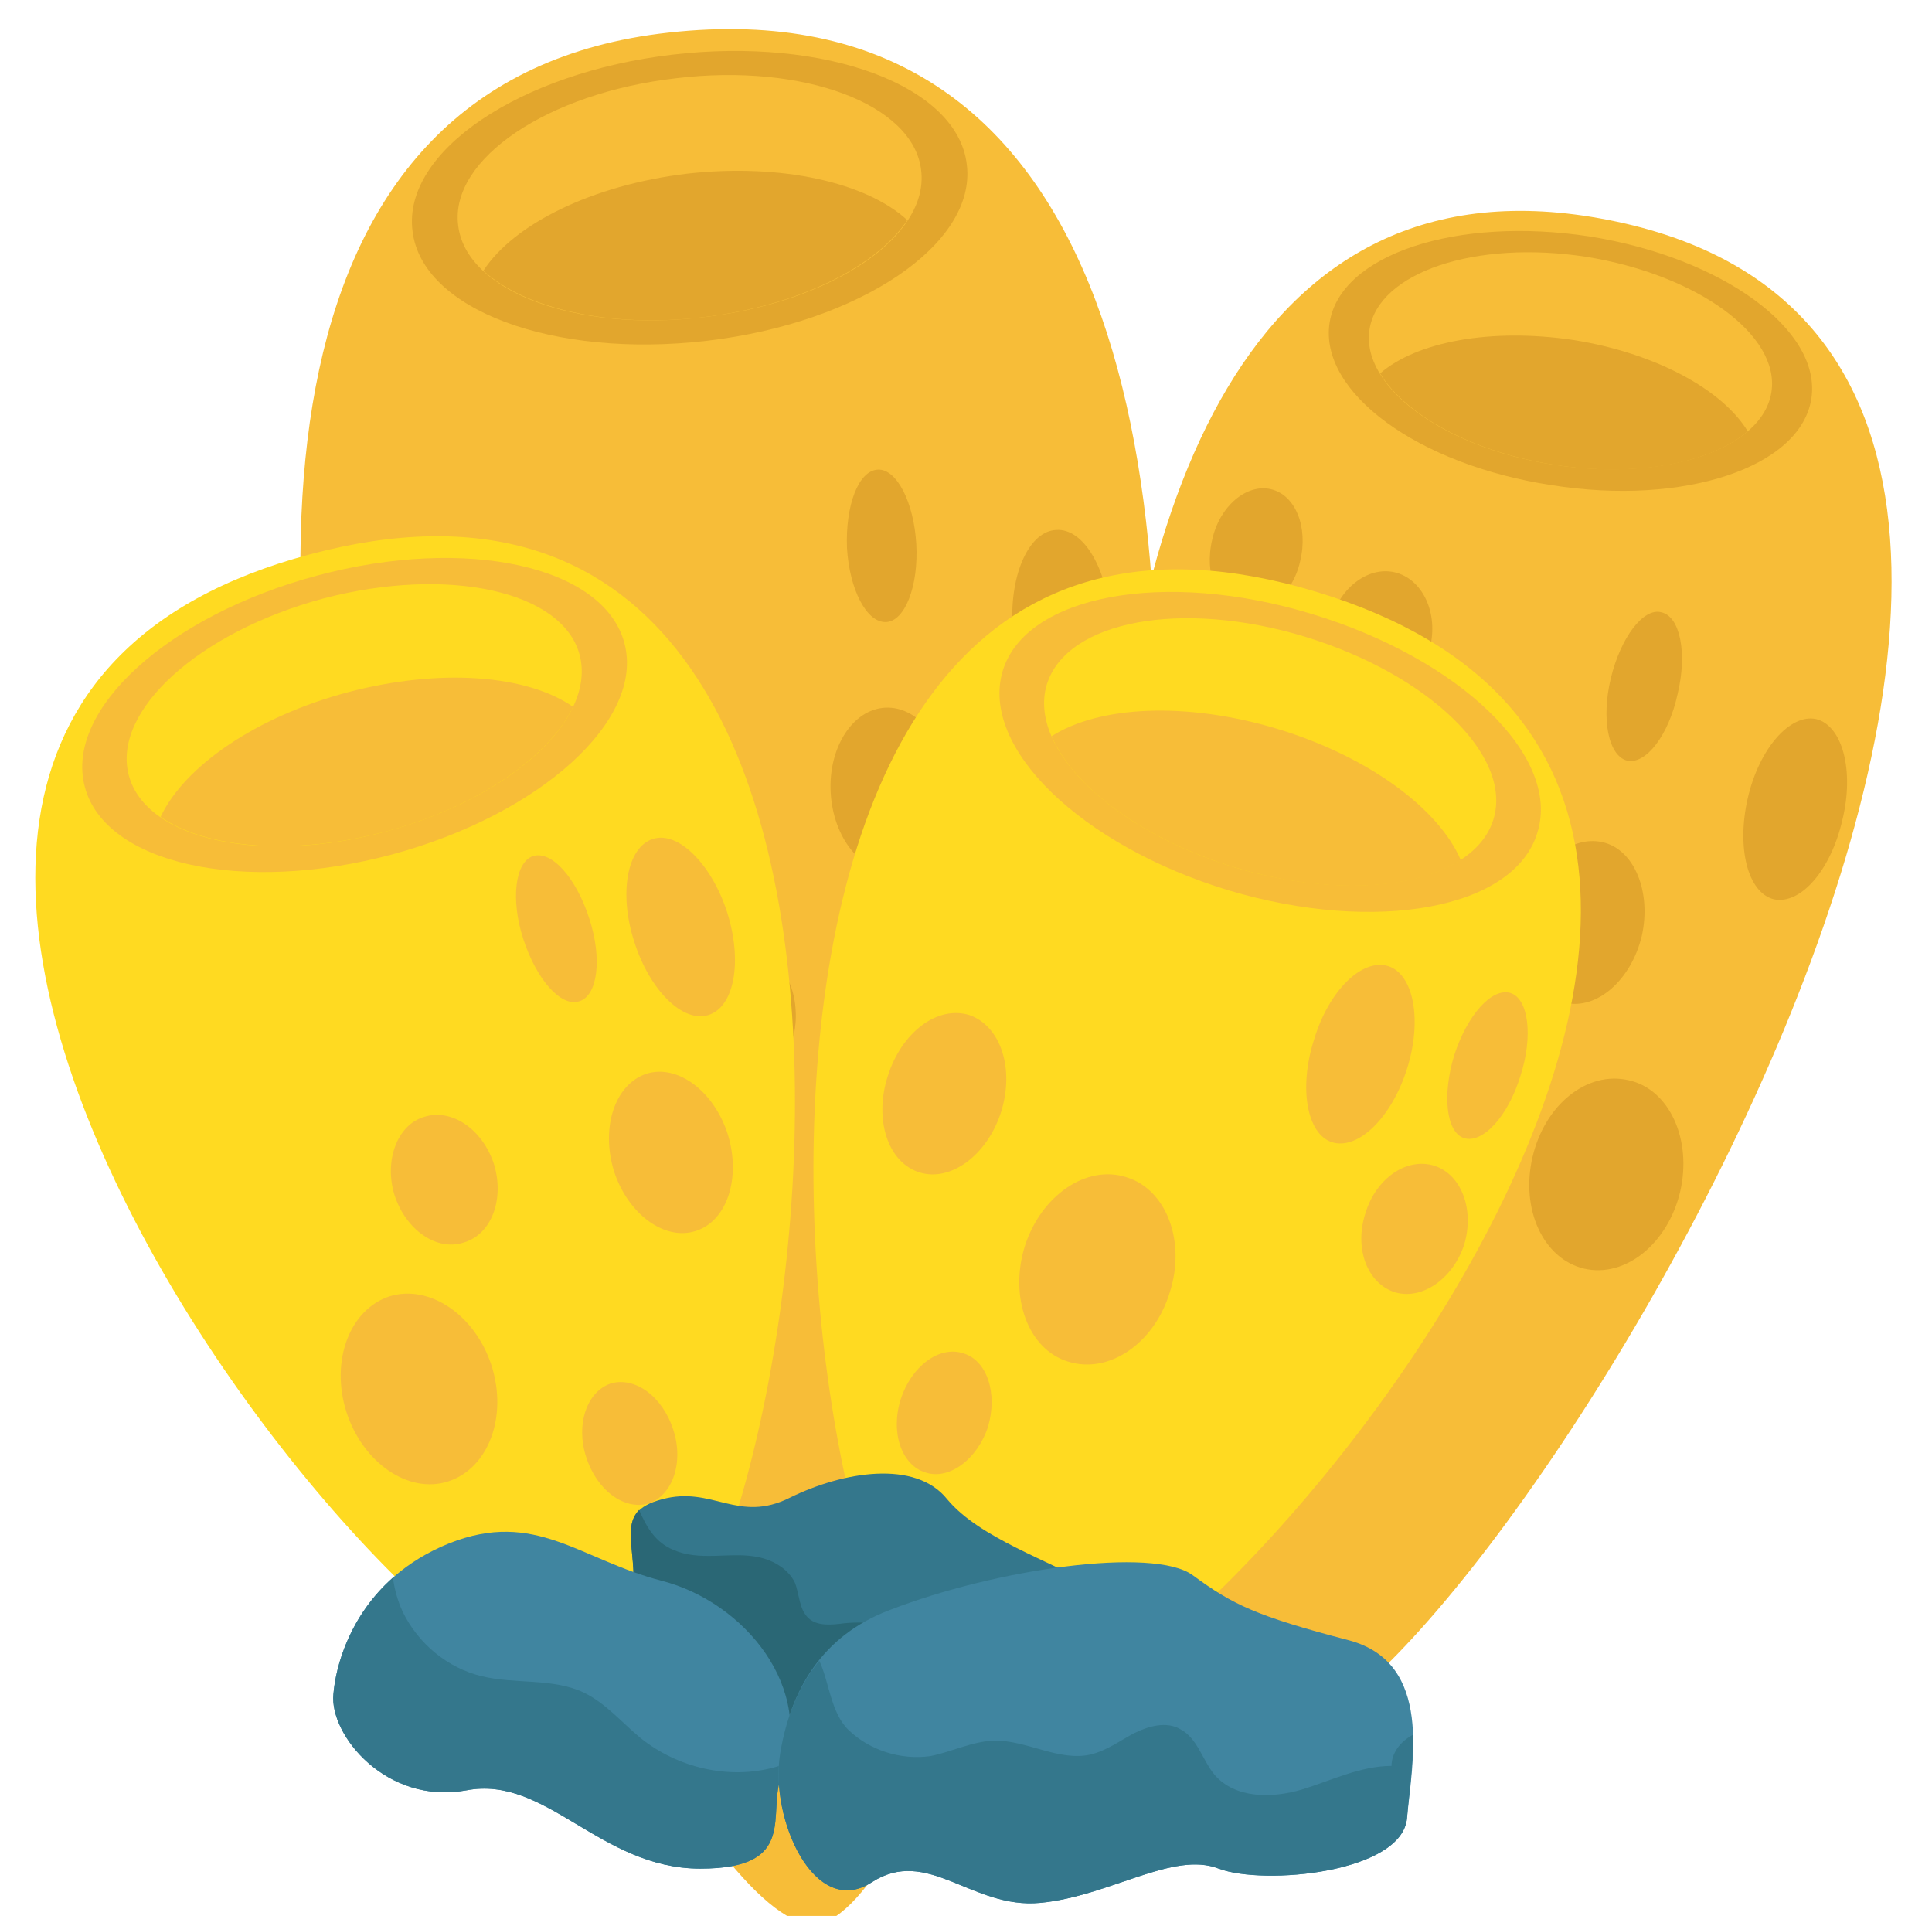 <svg version="1.2" xmlns="http://www.w3.org/2000/svg" viewBox="0 0 237 235" width="237" height="235">
	<title>2393455-ai</title>
	<style>
		.s0 { fill: #f7bd38 } 
		.s1 { fill: #e2a62d } 
		.s2 { fill: #ffda21 } 
		.s3 { fill: #34778c } 
		.s4 { fill: #2a6775 } 
		.s5 { fill: #4085a0 } 
	</style>
	<g id="OBJECTS">
		<g id="&lt;Group&gt;">
			<g id="&lt;Group&gt;">
				<g id="&lt;Group&gt;">
					<g id="&lt;Group&gt;">
						<path id="&lt;Path&gt;" class="s0" d="m100.2 236c-23.4 2.8-118.7-220.9-18.2-232 107.7-12 41.7 229.2 18.2 232z"/>
						<g id="&lt;Group&gt;">
							<path id="&lt;Path&gt;" class="s1" d="m118.6 20.2c1.2 9.7-13.1 19.4-31.9 21.6-18.8 2.2-35-3.8-36.1-13.5-1.2-9.7 13.1-19.4 31.9-21.6 18.8-2.2 35 3.8 36.1 13.5z"/>
							<g id="&lt;Group&gt;">
								<path id="&lt;Path&gt;" class="s0" d="m113 20.9c1 8.1-11 16.2-26.7 18-15.7 1.9-29.2-3.2-30.1-11.3-1-8.1 11-16.2 26.7-18 15.7-1.9 29.2 3.2 30.1 11.3z"/>
								<path id="&lt;Path&gt;" class="s1" d="m84.3 21.3c-11.7 1.4-21.3 6.2-25 11.9 5 4.6 15.4 7.1 27 5.7 11.7-1.4 21.2-6.2 25-11.9-5-4.6-15.4-7-27-5.7z"/>
							</g>
						</g>
						<g id="&lt;Group&gt;">
							<path id="&lt;Path&gt;" class="s1" d="m83.1 99.4c0.3 6.6-3.6 12.1-8.7 12.4-5.2 0.3-9.6-4.8-10-11.4-0.3-6.5 3.5-12.1 8.7-12.4 5.1-0.2 9.6 4.9 10 11.4z"/>
							<path id="&lt;Path&gt;" class="s1" d="m59.9 84.6c0.2 4.5-2.4 8.3-5.9 8.5-3.5 0.1-6.6-3.3-6.8-7.8-0.2-4.5 2.4-8.3 5.9-8.5 3.5-0.1 6.5 3.3 6.8 7.8z"/>
							<path id="&lt;Path&gt;" class="s1" d="m97.6 123.9c0.3 4.3-2 7.8-5.1 8-3.1 0.2-5.8-3.1-6-7.4-0.2-4.2 2.1-7.8 5.2-7.9 3-0.2 5.7 3.1 5.9 7.3z"/>
							<path id="&lt;Path&gt;" class="s1" d="m112.4 66.7c0.3 5.2-1.4 9.5-3.7 9.6-2.4 0.1-4.5-4-4.8-9.1-0.2-5.2 1.4-9.5 3.8-9.6 2.3-0.1 4.4 4 4.7 9.1z"/>
							<path id="&lt;Path&gt;" class="s1" d="m136.2 75.9c0.3 6.3-2.1 11.5-5.4 11.6-3.3 0.2-6.3-4.7-6.6-10.9-0.3-6.3 2.1-11.5 5.4-11.6 3.3-0.2 6.2 4.7 6.6 10.9z"/>
							<path id="&lt;Path&gt;" class="s1" d="m116.4 96.5c0.3 5.5-2.7 10.2-6.7 10.4-4 0.2-7.5-4.1-7.8-9.7-0.3-5.5 2.7-10.2 6.7-10.4 4-0.2 7.5 4.1 7.8 9.7z"/>
						</g>
					</g>
					<g id="&lt;Group&gt;">
						<path id="&lt;Path&gt;" class="s0" d="m157.3 212.1c-20.4-3.2-49.2-199.7 37.9-185.5 93.3 15.3-17.6 188.7-37.9 185.5z"/>
						<g id="&lt;Group&gt;">
							<path id="&lt;Path&gt;" class="s1" d="m206.1 146.2c-1.5 6.3-6.7 10.6-11.8 9.4-5-1.2-7.8-7.3-6.3-13.7 1.5-6.4 6.7-10.6 11.8-9.4 5 1.1 7.8 7.3 6.3 13.7z"/>
							<path id="&lt;Path&gt;" class="s1" d="m175.4 79.5c-1 4.4-4.6 7.3-8 6.5-3.4-0.8-5.4-5-4.3-9.4 1-4.3 4.6-7.2 8-6.4 3.4 0.8 5.4 5 4.3 9.3z"/>
							<path id="&lt;Path&gt;" class="s1" d="m159.5 68.8c-0.9 4.1-4.2 6.9-7.2 6.2-3-0.7-4.6-4.6-3.6-8.8 0.9-4.1 4.2-6.9 7.2-6.2 3 0.7 4.6 4.6 3.6 8.8z"/>
							<path id="&lt;Path&gt;" class="s1" d="m205.8 85.1c-1.1 5.1-3.9 8.7-6.2 8.2-2.3-0.6-3.2-5.1-2-10.1 1.2-5 4-8.7 6.2-8.1 2.3 0.5 3.2 5 2 10z"/>
							<path id="&lt;Path&gt;" class="s1" d="m226 100.6c-1.4 6.1-5.1 10.4-8.4 9.7-3.2-0.8-4.6-6.3-3.2-12.4 1.4-6.1 5.2-10.4 8.4-9.7 3.2 0.8 4.7 6.3 3.2 12.4z"/>
							<path id="&lt;Path&gt;" class="s1" d="m201.4 114.8c-1.3 5.4-5.5 9.1-9.4 8.2-4-1-6.1-6.1-4.8-11.5 1.2-5.5 5.4-9.1 9.4-8.2 3.9 0.9 6 6.1 4.8 11.5z"/>
						</g>
						<g id="&lt;Group&gt;">
							<path id="&lt;Path&gt;" class="s1" d="m222.2 48.9c-1.3 8.4-15.6 13.2-31.9 10.6-16.4-2.5-28.5-11.4-27.2-19.9 1.3-8.4 15.6-13.1 31.9-10.6 16.3 2.6 28.5 11.5 27.2 19.9z"/>
							<g id="&lt;Group&gt;">
								<path id="&lt;Path&gt;" class="s0" d="m217.3 48.1c-1.1 7-13 11-26.7 8.9-13.6-2.1-23.7-9.6-22.6-16.6 1.1-7 13-11 26.6-8.9 13.6 2.2 23.8 9.6 22.7 16.6z"/>
								<path id="&lt;Path&gt;" class="s1" d="m193 41.7c-10.1-1.5-19.2 0.2-23.7 4.1 3.1 5.1 11.2 9.6 21.3 11.2 10.1 1.6 19.3-0.2 23.8-4.1-3.1-5.1-11.3-9.6-21.4-11.2z"/>
							</g>
						</g>
					</g>
				</g>
				<g id="&lt;Group&gt;">
					<g id="&lt;Group&gt;">
						<path id="&lt;Path&gt;" class="s2" d="m119.2 212.9c-22.6-6.8-42-165.8 42.3-140.3 84.3 25.5-19.8 147.1-42.3 140.3z"/>
						<g id="&lt;Group&gt;">
							<path id="&lt;Path&gt;" class="s0" d="m125.7 152.9c-1.9 6.2 0.4 12.6 5.3 14.1 5 1.6 10.6-2.2 12.5-8.5 2-6.2-0.4-12.6-5.3-14.1-4.9-1.6-10.5 2.2-12.5 8.5z"/>
							<path id="&lt;Path&gt;" class="s0" d="m167.5 148.8c-1.4 4.3 0.2 8.6 3.6 9.7 3.3 1 7.1-1.6 8.5-5.8 1.3-4.3-0.3-8.6-3.6-9.7-3.4-1.1-7.2 1.5-8.5 5.8z"/>
							<path id="&lt;Path&gt;" class="s0" d="m110.5 171.6c-1.3 4.1 0.1 8.1 3 9 2.9 1 6.4-1.6 7.7-5.6 1.2-4.1-0.1-8.1-3-9-3-1-6.4 1.6-7.7 5.6z"/>
							<path id="&lt;Path&gt;" class="s0" d="m178.4 129.4c-1.5 4.9-1 9.5 1.2 10.2 2.3 0.7 5.4-2.7 6.9-7.6 1.6-4.9 1-9.5-1.2-10.2-2.3-0.7-5.3 2.7-6.9 7.6z"/>
							<path id="&lt;Path&gt;" class="s0" d="m161.2 127.5c-1.9 5.9-0.9 11.6 2.2 12.6 3.2 1 7.3-3 9.2-9 1.9-6 0.8-11.6-2.3-12.6-3.2-1-7.3 3-9.1 9z"/>
							<path id="&lt;Path&gt;" class="s0" d="m108.9 132c-1.7 5.3 0 10.6 3.9 11.8 3.8 1.2 8.3-2.1 10-7.4 1.7-5.4-0.1-10.6-3.9-11.9-3.9-1.2-8.3 2.1-10 7.5z"/>
						</g>
						<g id="&lt;Group&gt;">
							<path id="&lt;Path&gt;" class="s0" d="m188.6 102.1c-2.8 9.4-19.8 12.5-37.9 7.1-18.1-5.5-30.5-17.5-27.7-26.9 2.8-9.3 19.8-12.5 37.9-7 18.2 5.5 30.6 17.5 27.7 26.8z"/>
							<g id="&lt;Group&gt;">
								<path id="&lt;Path&gt;" class="s2" d="m183.2 100.5c-2.4 7.8-16.5 10.4-31.7 5.9-15.1-4.6-25.4-14.6-23.1-22.4 2.4-7.9 16.6-10.5 31.7-5.9 15.1 4.6 25.5 14.6 23.1 22.4z"/>
								<path id="&lt;Path&gt;" class="s0" d="m156.7 89.4c-11.3-3.4-21.9-2.8-27.7 0.9 2.7 6.3 11.3 12.7 22.5 16.1 11.3 3.4 22 2.8 27.7-0.9-2.7-6.3-11.3-12.7-22.5-16.1z"/>
							</g>
						</g>
					</g>
					<g id="&lt;Group&gt;">
						<path id="&lt;Path&gt;" class="s2" d="m75.8 209.6c-22.8 6.1-122.8-118.9-37.8-141.6 85.1-22.7 60.6 135.5 37.8 141.6z"/>
						<g id="&lt;Group&gt;">
							<path id="&lt;Path&gt;" class="s0" d="m60.3 167.5c2 6.3-0.4 12.6-5.3 14.2-4.9 1.6-10.5-2.3-12.5-8.5-2-6.3 0.4-12.6 5.3-14.2 4.9-1.5 10.5 2.3 12.5 8.5z"/>
							<path id="&lt;Path&gt;" class="s0" d="m60.6 142.8c1.3 4.3-0.3 8.6-3.7 9.6-3.3 1.1-7.1-1.5-8.5-5.8-1.3-4.2 0.3-8.6 3.6-9.6 3.4-1.1 7.2 1.5 8.6 5.8z"/>
							<path id="&lt;Path&gt;" class="s0" d="m82.6 175.4c1.3 4-0.1 8-3 9-3 0.9-6.4-1.6-7.7-5.7-1.3-4 0.1-8 3-9 3-0.9 6.4 1.6 7.7 5.7z"/>
							<path id="&lt;Path&gt;" class="s0" d="m72.3 112.7c1.6 4.9 1 9.4-1.2 10.1-2.3 0.8-5.3-2.7-6.9-7.6-1.6-4.9-1-9.5 1.2-10.2 2.3-0.7 5.3 2.7 6.9 7.7z"/>
							<path id="&lt;Path&gt;" class="s0" d="m89.2 111.9c1.9 6 0.9 11.6-2.3 12.6-3.1 1-7.2-3-9.1-9-1.9-5.9-0.9-11.6 2.3-12.6 3.1-1 7.2 3.1 9.1 9z"/>
							<path id="&lt;Path&gt;" class="s0" d="m89.3 139.2c1.6 5.3-0.1 10.6-4 11.8-3.8 1.2-8.3-2.1-10-7.4-1.6-5.3 0.1-10.6 4-11.9 3.8-1.2 8.3 2.1 10 7.5z"/>
						</g>
						<g id="&lt;Group&gt;">
							<path id="&lt;Path&gt;" class="s0" d="m76.6 78.9c2.5 9.4-10.3 21-28.5 25.9-18.3 4.9-35.2 1.2-37.7-8.3-2.5-9.4 10.2-21 28.5-25.9 18.3-4.9 35.2-1.2 37.7 8.3z"/>
							<g id="&lt;Group&gt;">
								<path id="&lt;Path&gt;" class="s2" d="m71.1 80.3c2.1 7.9-8.5 17.6-23.8 21.7-15.3 4.1-29.4 1-31.5-6.9-2.1-7.9 8.6-17.6 23.9-21.7 15.3-4 29.3-0.9 31.4 6.9z"/>
								<path id="&lt;Path&gt;" class="s0" d="m42.7 84.9c-11.3 3-20.1 9.1-23 15.3 5.6 3.9 16.3 4.8 27.6 1.8 11.3-3 20.1-9.2 23-15.3-5.6-3.9-16.2-4.8-27.6-1.8z"/>
							</g>
						</g>
					</g>
				</g>
			</g>
			<g id="&lt;Group&gt;">
				<g id="&lt;Group&gt;">
					<g id="&lt;Group&gt;">
						<g id="&lt;Group&gt;">
							<path id="&lt;Path&gt;" class="s3" d="m79.7 208.5c-5.1-2.9-2.9-6.5-2.1-12.7 0.8-6.2-2.6-10.3 3.6-11.9 6.2-1.7 9.3 3 15.7-0.2 6.5-3.2 15.4-4.7 19.3 0.2 4 4.8 12.6 7.5 18 10.7 5.4 3.3 7 15.4 2.1 21.1-4.9 5.7-13.2-4.4-20.1 0-6.8 4.4-26.2-1.1-36.5-7.2z"/>
						</g>
						<g id="&lt;Group&gt;">
							<path id="&lt;Path&gt;" class="s4" d="m137.7 201.7c-1.7 0.4-3 1.7-4.5 2.4-3.4 1.6-7.5 0.5-11-0.7-6-2.2-12.2-4.9-18.6-4.3-1.5 0.2-3.3 0.4-4.4-0.6-1.2-1.1-1.1-2.9-1.7-4.4-0.9-1.8-2.9-2.9-5-3.2-3.2-0.5-6.7 0.6-9.9-0.8-2.2-0.9-3.3-2.8-4.2-4.9-2.1 2.1-0.2 5.7-0.8 10.6-0.8 6.2-3 9.8 2.1 12.7 10.3 6.1 29.7 11.6 36.5 7.2 6.9-4.4 15.2 5.7 20.1 0 3-3.5 3.6-9.3 2.3-14.1q-0.4 0-0.9 0.1z"/>
						</g>
					</g>
					<g id="&lt;Group&gt;">
						<g id="&lt;Group&gt;">
							<path id="&lt;Path&gt;" class="s5" d="m95.9 217.7c-1.9 4.7 2.2 11.5-10 11.5-12.3 0-18.9-11.5-28.7-9.6-9.8 1.8-16.8-6.8-16.3-11.8 0.4-4.9 3.5-14.2 14.2-18.5 10.6-4.2 16 2 26.1 4.6 10.1 2.6 18.9 13.2 14.7 23.8z"/>
						</g>
						<g id="&lt;Group&gt;">
							<path id="&lt;Path&gt;" class="s3" d="m94.9 216.8c-5.6 1.5-11.8 0-16.3-3.6-2.3-1.9-4.3-4.3-7-5.6-3.8-1.8-8.4-1-12.5-2-4.2-1-7.8-4-9.7-7.9-0.6-1.3-1-2.7-1.2-4.2-5.2 4.6-7 10.7-7.3 14.3-0.5 5 6.5 13.6 16.3 11.8 9.8-1.9 16.4 9.6 28.7 9.6 12.2 0 8.1-6.8 10-11.5 0.1-0.4 0.3-0.9 0.4-1.3q-0.7 0.2-1.4 0.4z"/>
						</g>
					</g>
					<g id="&lt;Group&gt;">
						<g id="&lt;Group&gt;">
							<path id="&lt;Path&gt;" class="s5" d="m109.1 197.5c-8.2 3.1-12.1 9.7-13.4 17.6-1.3 8 4.2 20.3 11.2 15.8 6.9-4.5 12.3 3.3 20.7 2.5 8.5-0.8 16.3-6.4 21.9-4.2 5.6 2.1 22.5 0.5 23.1-6.2 0.6-6.7 3.3-19-7.1-21.8-11.5-3-14.3-4.4-19.2-8-4.8-3.5-24.1-0.8-37.2 4.3z"/>
						</g>
						<g id="&lt;Group&gt;">
							<path id="&lt;Path&gt;" class="s3" d="m172.6 223c0.2-2.8 0.8-6.5 0.7-10.2-1.5 0.8-2.6 2.2-2.6 3.8-3.8 0-7.4 1.8-11 2.9-3.7 1.1-8.2 1.1-10.7-1.8-1.5-1.8-2.1-4.5-4.2-5.6-1.7-1-3.9-0.4-5.7 0.5-1.7 0.9-3.3 2.1-5.3 2.6-3.9 0.9-7.9-1.8-11.9-1.7-2.7 0.1-5.2 1.4-7.8 1.9-3.6 0.5-7.4-0.7-10-3.2-2.2-2.1-2.4-6-3.6-8.5-2.6 3.2-4.1 7.1-4.8 11.4-1.3 8 4.2 20.3 11.2 15.8 6.9-4.5 12.3 3.3 20.7 2.5 8.5-0.8 16.3-6.4 21.9-4.2 5.6 2.1 22.5 0.5 23.1-6.2z"/>
						</g>
					</g>
				</g>
			</g>
		</g>
	</g>
</svg>
